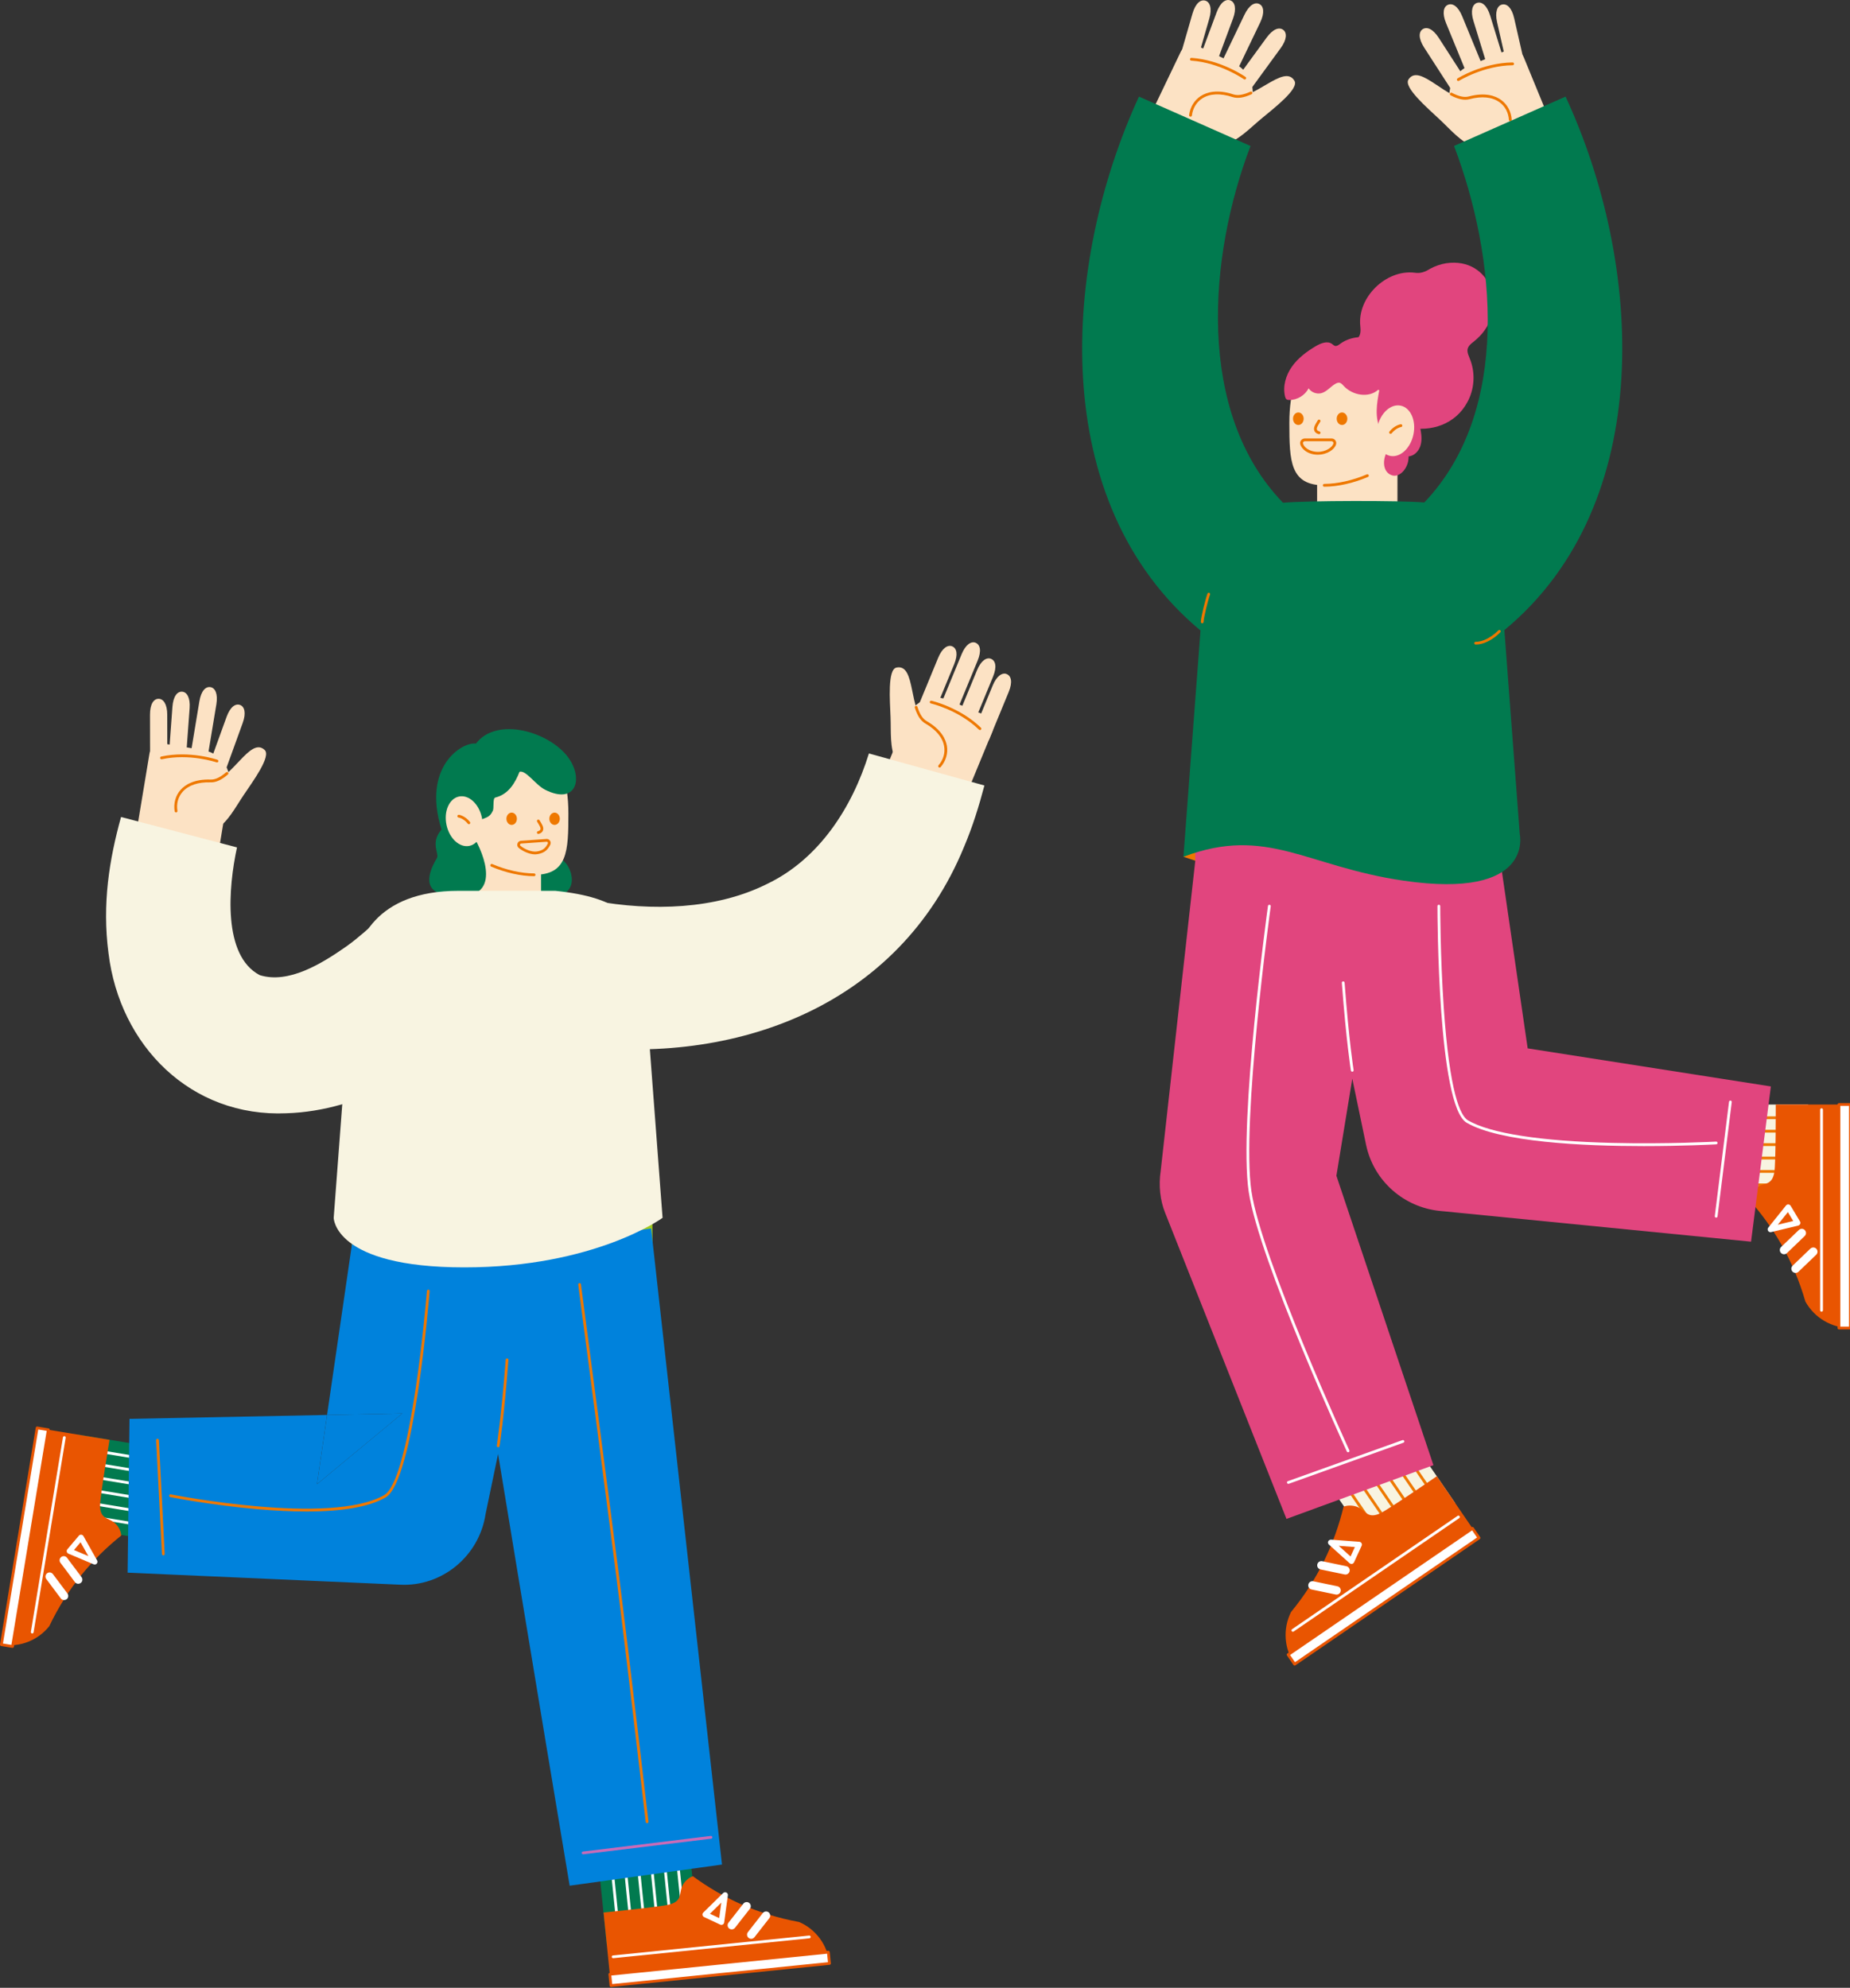 <svg width="323" height="347" viewBox="0 0 323 347" fill="none" xmlns="http://www.w3.org/2000/svg">
<rect x="0" y="0" width="323" height="347" fill="#333333" stroke="none"/>
<g clip-path="url(#clip0_23448_851)">
<path d="M13.635 250.425L11.023 266.27L37.753 270.675L40.365 254.831L13.635 250.425Z" fill="#017A4F"/>
<path d="M13.313 252.453L13.234 252.93L39.964 257.34L40.042 256.864L13.313 252.453Z" fill="white"/>
<path d="M12.93 254.703L12.852 255.18L39.581 259.586L39.66 259.109L12.93 254.703Z" fill="white"/>
<path d="M12.555 256.975L12.477 257.451L39.206 261.857L39.285 261.381L12.555 256.975Z" fill="white"/>
<path d="M12.184 259.271L12.105 259.748L38.835 264.159L38.913 263.682L12.184 259.271Z" fill="white"/>
<path d="M11.809 261.519L11.73 261.996L38.46 266.402L38.539 265.925L11.809 261.519Z" fill="white"/>
<path d="M11.43 263.789L11.352 264.266L38.081 268.672L38.16 268.195L11.43 263.789Z" fill="white"/>
<path d="M19.868 265.718C18.785 264.938 17.473 265.092 17.469 262.815C17.469 261.285 19.125 251.344 19.125 251.344L6.481 249.258L0.238 287.093C3.404 287.617 6.607 286.379 8.604 283.866C11.799 277.185 16.11 272.099 21.155 268.056V267.983C21.102 267.159 20.538 266.197 19.868 265.714V265.718Z" fill="#E95501"/>
<path d="M11.267 250.703C11.133 250.683 11.011 250.772 10.991 250.902L5.39 284.865C5.369 284.995 5.459 285.121 5.588 285.141C5.601 285.141 5.617 285.141 5.629 285.141C5.747 285.141 5.848 285.056 5.865 284.938L11.466 250.975C11.486 250.845 11.397 250.72 11.267 250.699V250.703Z" fill="white"/>
<path d="M9.239 274.779C8.999 274.458 8.549 274.393 8.228 274.633C7.907 274.872 7.842 275.323 8.082 275.643L10.615 279.025C10.757 279.215 10.972 279.313 11.195 279.313C11.345 279.313 11.5 279.264 11.626 279.171C11.946 278.931 12.011 278.481 11.772 278.16L9.239 274.779Z" fill="white"/>
<path d="M11.707 271.937C11.468 271.616 11.018 271.551 10.697 271.791C10.376 272.03 10.311 272.481 10.551 272.802L13.084 276.183C13.226 276.374 13.441 276.471 13.664 276.471C13.814 276.471 13.969 276.422 14.094 276.329C14.415 276.09 14.48 275.639 14.24 275.318L11.707 271.937Z" fill="white"/>
<path d="M14.564 268.144C14.487 268.006 14.349 267.917 14.191 267.901C14.032 267.885 13.878 267.95 13.777 268.067L11.759 270.454C11.662 270.572 11.621 270.726 11.658 270.876C11.694 271.026 11.796 271.148 11.938 271.209L16.346 273.072C16.407 273.097 16.472 273.109 16.533 273.109C16.667 273.109 16.797 273.052 16.894 272.946C17.032 272.792 17.056 272.569 16.955 272.39L14.568 268.14L14.564 268.144ZM12.916 270.576L14.065 269.22L15.425 271.635L12.92 270.576H12.916Z" fill="white"/>
<path d="M6.481 249.265L0.238 287.1L2.189 287.421L8.432 249.586L6.481 249.265Z" fill="white"/>
<path d="M8.47 249.343L6.518 249.022C6.384 249.002 6.262 249.091 6.242 249.221L-0.001 287.057C-0.021 287.186 0.068 287.312 0.198 287.333L2.15 287.653C2.15 287.653 2.179 287.653 2.191 287.653C2.309 287.653 2.41 287.568 2.43 287.45L8.669 249.615C8.681 249.55 8.665 249.489 8.629 249.436C8.592 249.384 8.535 249.351 8.47 249.339V249.343ZM1.992 287.138L0.514 286.894L6.676 249.534L8.154 249.777L1.992 287.138Z" fill="#E95501"/>
<path d="M119.172 310.828L103.195 312.445L105.924 339.398L121.9 337.781L119.172 310.828Z" fill="#017A4F"/>
<path d="M105.695 312.19L105.215 312.238L107.943 339.191L108.424 339.143L105.695 312.19Z" fill="white"/>
<path d="M107.988 311.961L107.508 312.01L110.236 338.963L110.717 338.914L107.988 311.961Z" fill="white"/>
<path d="M110.274 311.727L109.793 311.775L112.521 338.728L113.002 338.68L110.274 311.727Z" fill="white"/>
<path d="M112.57 311.498L112.09 311.547L114.818 338.5L115.299 338.451L112.57 311.498Z" fill="white"/>
<path d="M114.863 311.26L114.383 311.309L117.111 338.262L117.592 338.213L114.863 311.26Z" fill="white"/>
<path d="M117.149 311.031L116.668 311.08L119.396 338.033L119.877 337.984L117.149 311.031Z" fill="white"/>
<path d="M139.52 335.51C132.238 334.174 126.198 331.341 120.978 327.525L120.909 327.55C120.126 327.814 119.346 328.609 119.054 329.38C118.583 330.631 119.078 331.856 116.883 332.457C115.409 332.859 105.379 333.858 105.379 333.858L106.67 346.607L144.822 342.743C144.497 339.549 142.467 336.78 139.52 335.51Z" fill="#E95501"/>
<path d="M141.272 337.876L107.025 341.347C106.891 341.359 106.797 341.477 106.81 341.61C106.822 341.736 106.927 341.826 107.049 341.826C107.057 341.826 107.065 341.826 107.074 341.826L141.32 338.355C141.454 338.343 141.548 338.225 141.536 338.091C141.523 337.957 141.406 337.864 141.272 337.876Z" fill="white"/>
<path d="M134.201 333.824C133.888 333.577 133.434 333.634 133.186 333.946L130.584 337.275C130.337 337.587 130.393 338.042 130.706 338.289C130.84 338.391 130.994 338.444 131.152 338.444C131.368 338.444 131.579 338.35 131.721 338.168L134.323 334.839C134.57 334.527 134.513 334.072 134.201 333.824Z" fill="white"/>
<path d="M130.806 332.182C130.494 331.939 130.039 331.991 129.792 332.304L127.19 335.632C126.942 335.945 126.999 336.4 127.311 336.647C127.445 336.749 127.6 336.801 127.758 336.801C127.973 336.801 128.184 336.708 128.326 336.525L130.928 333.197C131.176 332.884 131.119 332.43 130.806 332.182Z" fill="white"/>
<path d="M126.819 330.364C126.637 330.271 126.413 330.307 126.267 330.449L122.789 333.863C122.675 333.973 122.626 334.131 122.651 334.289C122.679 334.443 122.776 334.577 122.923 334.642L125.752 335.97C125.817 336.002 125.886 336.014 125.955 336.014C126.036 336.014 126.113 335.994 126.186 335.958C126.32 335.884 126.413 335.75 126.434 335.6L127.083 330.859C127.112 330.656 127.006 330.457 126.823 330.364H126.819ZM125.565 334.825L123.958 334.07L125.934 332.126L125.565 334.821V334.825Z" fill="white"/>
<path d="M144.62 340.781L106.469 344.643L106.668 346.609L144.82 342.747L144.62 340.781Z" fill="white"/>
<path d="M144.598 340.536L106.447 344.401C106.313 344.413 106.219 344.53 106.232 344.664L106.43 346.633C106.439 346.698 106.467 346.755 106.52 346.795C106.564 346.832 106.617 346.848 106.674 346.848C106.682 346.848 106.69 346.848 106.698 346.848L144.85 342.984C144.915 342.976 144.972 342.947 145.013 342.895C145.053 342.846 145.073 342.781 145.065 342.72L144.866 340.751C144.854 340.617 144.736 340.524 144.603 340.536H144.598ZM106.885 346.345L106.735 344.855L144.408 341.04L144.558 342.529L106.885 346.345Z" fill="#E95501"/>
<path d="M97.534 149.911C90.917 147.353 85.263 157.623 96.929 156.413C101.877 155.898 99.417 149.911 97.534 149.911Z" fill="#017A4F"/>
<path d="M94.469 146.436H80.676V164.154H94.469V146.436Z" fill="#FCE2C4"/>
<path d="M87.572 129.534C81.722 129.972 77.996 135.448 77.996 142.012C77.996 148.575 87.381 152.712 93.246 152.712C99.112 152.712 99.237 148.575 99.237 142.012C99.237 130.573 93.543 129.083 87.576 129.534H87.572Z" fill="#FCE2C4"/>
<path d="M93.252 152.468C91.036 152.468 88.373 151.871 85.946 150.832C85.824 150.779 85.682 150.836 85.629 150.958C85.576 151.08 85.633 151.222 85.755 151.275C88.243 152.338 90.975 152.947 93.252 152.947C93.386 152.947 93.492 152.837 93.492 152.708C93.492 152.578 93.382 152.468 93.252 152.468Z" fill="#EE7800"/>
<path d="M83.096 129.805C80.791 129.444 73.598 133.739 77.093 144.816C75.088 147.049 76.703 149.058 76.297 149.752C75.567 151.006 73.115 155.26 77.454 156.117C87.573 158.114 85.045 150.259 82.987 146.558C82.601 145.685 82.175 144.54 82.877 143.895C84.014 142.571 85.268 143.18 85.986 141.634C86.34 141.199 85.942 139.357 86.486 139.219C88.795 138.654 89.94 136.657 90.707 134.725C91.84 134.392 93.492 137.014 95.188 137.867C100.563 140.566 101.927 135.955 99.219 132.237C95.964 127.768 86.766 124.995 83.096 129.801V129.805Z" fill="#017A4F"/>
<path d="M80.13 139.044C78.425 139.405 77.451 141.63 77.959 144.009C78.466 146.387 80.256 148.019 81.961 147.658C83.666 147.296 84.64 145.072 84.132 142.693C83.625 140.315 81.835 138.683 80.13 139.044Z" fill="#FCE2C4"/>
<path d="M80.126 142.235C79.992 142.214 79.875 142.308 79.854 142.437C79.834 142.567 79.927 142.689 80.057 142.709C80.065 142.709 80.93 142.852 81.677 143.785C81.726 143.846 81.795 143.874 81.864 143.874C81.916 143.874 81.969 143.858 82.014 143.822C82.119 143.74 82.136 143.586 82.054 143.485C81.186 142.389 80.167 142.239 80.126 142.23V142.235Z" fill="#EE7800"/>
<path d="M63.533 202.924L61.479 216.331C60.866 224.555 67.093 231.723 75.382 232.34L97.804 234.013C106.097 234.63 113.314 228.468 113.931 220.244L113.874 202.924H63.533Z" fill="#A0C81E"/>
<path d="M70.249 246.738L57.113 246.998L55.348 259.078L70.249 246.738Z" fill="#0082DC"/>
<path d="M57.105 246.999L70.244 246.739L55.343 259.083L57.105 246.999L22.61 247.681L22.281 274.528L69.879 276.63C77.149 276.996 83.672 271.662 84.78 264.287L94.4 218.102L62.15 212.395L57.105 246.995V246.999Z" fill="#0082DC"/>
<path d="M81.238 218.912C85.707 246.397 94.857 301.698 99.46 329.171L126.055 325.481L113.683 214.447L81.238 218.912Z" fill="#0082DC"/>
<path d="M27.489 251.166C27.355 251.175 27.254 251.284 27.262 251.418L28.277 271.284C28.285 271.413 28.391 271.511 28.516 271.511C28.52 271.511 28.525 271.511 28.529 271.511C28.663 271.503 28.764 271.393 28.756 271.259L27.741 251.394C27.733 251.26 27.623 251.158 27.489 251.166Z" fill="#EE7800"/>
<path d="M74.799 225.127C74.665 225.115 74.551 225.216 74.539 225.346C74.531 225.427 73.865 233.684 72.603 242.18C70.508 256.301 68.45 260.198 67.091 260.981C57.759 266.364 30.104 260.921 29.824 260.864C29.694 260.839 29.568 260.921 29.54 261.05C29.515 261.18 29.596 261.306 29.726 261.335C29.795 261.347 36.809 262.739 44.899 263.441C48.053 263.713 50.927 263.851 53.517 263.851C59.861 263.851 64.493 263.031 67.326 261.395C72.302 258.526 74.9 226.735 75.01 225.383C75.022 225.249 74.921 225.135 74.791 225.123L74.799 225.127Z" fill="#EE7800"/>
<path d="M88.543 237.131C88.409 237.119 88.296 237.22 88.288 237.35C87.52 247.502 86.745 252.308 86.741 252.353C86.721 252.483 86.81 252.608 86.94 252.629C86.952 252.629 86.964 252.629 86.981 252.629C87.094 252.629 87.2 252.544 87.216 252.426C87.224 252.377 88.004 247.559 88.771 237.383C88.779 237.249 88.681 237.135 88.547 237.127L88.543 237.131Z" fill="#EE7800"/>
<path d="M124.104 320.488L101.787 323.212C101.653 323.228 101.56 323.346 101.576 323.48C101.592 323.602 101.694 323.691 101.816 323.691C101.824 323.691 101.836 323.691 101.844 323.691L124.161 320.967C124.295 320.951 124.388 320.829 124.372 320.699C124.356 320.565 124.234 320.472 124.104 320.488Z" fill="#CA6BB7"/>
<path d="M101.43 224.189C101.414 224.059 101.292 223.966 101.162 223.982C101.032 223.999 100.939 224.12 100.955 224.25C101.004 224.632 105.964 262.365 107.502 274.393C109.361 288.949 112.702 317.756 112.739 318.045C112.755 318.166 112.856 318.256 112.978 318.256C112.986 318.256 112.998 318.256 113.007 318.256C113.136 318.239 113.234 318.122 113.218 317.988C113.185 317.7 109.844 288.888 107.981 274.328C106.443 262.301 101.483 224.563 101.434 224.185L101.43 224.189Z" fill="#EE7800"/>
<path d="M41.914 123.059C41.13 122.775 40.205 123.351 39.551 125.162L35.598 136.081L38.427 137.104L42.38 126.185C43.006 124.451 42.693 123.343 41.914 123.059Z" fill="#FCE2C4"/>
<path d="M36.747 119.95C35.927 119.812 35.123 120.551 34.807 122.446L33.305 131.502L36.276 131.993L37.778 122.937C38.078 121.119 37.567 120.084 36.747 119.95Z" fill="#FCE2C4"/>
<path d="M31.808 120.745C30.98 120.684 30.245 121.492 30.103 123.408L29.547 130.995L32.551 131.214L33.107 123.627C33.241 121.789 32.636 120.806 31.808 120.745Z" fill="#FCE2C4"/>
<path d="M27.689 121.984C26.857 121.984 26.188 122.845 26.188 124.765L26.204 133.788H29.216L29.199 124.761C29.199 122.918 28.521 121.98 27.689 121.984Z" fill="#FCE2C4"/>
<path d="M35.518 130.954L28.621 129.809C27.42 129.61 26.283 130.422 26.084 131.624L22.5 153.214L37.011 155.621L40.052 137.298C40.551 134.295 38.521 131.453 35.514 130.958L35.518 130.954Z" fill="#FCE2C4"/>
<path d="M36.778 136.32C31.554 136.154 29.971 139.604 30.941 142.405C32.342 146.452 36.51 145.604 37.744 144.784C39.871 143.375 41.065 140.98 42.494 138.861C44.178 136.361 47.365 132.034 46.216 130.926C43.651 128.45 40.395 136.434 36.778 136.316V136.32Z" fill="#FCE2C4"/>
<path d="M39.476 134.818C38.441 135.703 37.584 136.105 36.789 136.081C33.842 135.987 32.295 137.018 31.516 137.899C30.647 138.885 30.274 140.241 30.497 141.617C30.517 141.735 30.619 141.82 30.736 141.82C30.749 141.82 30.761 141.82 30.777 141.82C30.907 141.8 30.996 141.674 30.976 141.544C30.773 140.294 31.094 139.117 31.881 138.224C32.896 137.071 34.593 136.499 36.776 136.568C37.706 136.596 38.664 136.162 39.792 135.192C39.894 135.106 39.906 134.952 39.817 134.851C39.731 134.749 39.577 134.737 39.476 134.822V134.818Z" fill="#EE7800"/>
<path d="M37.964 132.626C37.916 132.609 33.142 130.982 28.145 132.065C28.015 132.094 27.934 132.224 27.963 132.354C27.991 132.483 28.121 132.565 28.251 132.536C33.11 131.481 37.761 133.064 37.81 133.08C37.834 133.088 37.863 133.092 37.887 133.092C37.989 133.092 38.082 133.031 38.115 132.93C38.159 132.804 38.09 132.666 37.964 132.626Z" fill="#EE7800"/>
<path d="M60.504 165.19C56.124 168.251 50.369 171.79 45.347 170.223C38.849 166.818 39.859 154.929 41.378 147.927L21.135 142.617C19.113 149.895 17.798 157.75 18.947 166.404C20.899 182.514 33.3 195.073 50.04 194.335C63.07 193.912 74.731 186.553 83.718 178.946L66.617 159.998C64.612 161.866 62.583 163.7 60.5 165.194L60.504 165.19Z" fill="#F8F4E1"/>
<path d="M166.251 112.826C165.484 112.51 164.502 113.119 163.8 114.824L159.371 125.56L162.156 126.709L166.584 115.972C167.315 114.194 167.023 113.147 166.251 112.831V112.826Z" fill="#FCE2C4"/>
<path d="M170.345 112.201C169.578 111.885 168.596 112.494 167.894 114.199L164.395 122.682L167.179 123.831L170.678 115.347C171.413 113.569 171.116 112.522 170.345 112.206V112.201Z" fill="#FCE2C4"/>
<path d="M173.034 115.006C172.267 114.69 171.284 115.298 170.582 117.003L167.68 124.034L170.464 125.182L173.367 118.152C174.101 116.374 173.805 115.327 173.034 115.01V115.006Z" fill="#FCE2C4"/>
<path d="M175.773 117.668C175.005 117.352 174.023 117.961 173.321 119.665L169.883 128.007L172.667 129.156L176.105 120.814C176.84 119.036 176.544 117.989 175.773 117.672V117.668Z" fill="#FCE2C4"/>
<path d="M172.051 124.866L165.589 122.199C162.772 121.038 159.549 122.378 158.388 125.195L152.957 138.359L166.555 143.968L173.245 127.744C173.707 126.62 173.172 125.329 172.047 124.866H172.051Z" fill="#FCE2C4"/>
<path d="M161.684 126.093C158.55 124.283 159.991 115.779 156.509 116.534C154.95 116.871 155.372 122.225 155.486 125.236C155.583 127.79 155.331 130.456 156.395 132.774C157.012 134.118 160.105 137.04 163.429 134.341C165.731 132.474 166.21 128.707 161.68 126.093H161.684Z" fill="#FCE2C4"/>
<path d="M161.8 125.884C161.106 125.487 160.595 124.695 160.181 123.396C160.14 123.27 160.006 123.197 159.88 123.238C159.755 123.278 159.682 123.412 159.722 123.538C160.173 124.959 160.757 125.836 161.561 126.298C163.457 127.39 164.593 128.77 164.845 130.289C165.04 131.462 164.691 132.635 163.863 133.589C163.777 133.69 163.785 133.84 163.887 133.93C163.932 133.97 163.988 133.99 164.045 133.99C164.114 133.99 164.179 133.962 164.228 133.909C165.141 132.858 165.539 131.514 165.324 130.215C165.129 129.055 164.362 127.366 161.805 125.888L161.8 125.884Z" fill="#EE7800"/>
<path d="M162.626 122.324C162.496 122.296 162.366 122.377 162.338 122.507C162.309 122.637 162.39 122.766 162.52 122.795C162.569 122.807 167.355 123.915 170.927 127.374C170.976 127.418 171.032 127.443 171.093 127.443C171.154 127.443 171.219 127.418 171.268 127.37C171.361 127.272 171.357 127.122 171.264 127.029C167.59 123.469 162.679 122.336 162.63 122.324H162.626Z" fill="#EE7800"/>
<path d="M133.888 154.323C124.917 158.793 113.779 159.06 103.757 157.25L100.043 182.502C128.339 186.119 156.867 175.731 168.318 147.829C169.819 144.289 170.928 140.697 171.873 137.117L151.708 131.527C148.773 141.022 142.948 150.009 133.888 154.323Z" fill="#F8F4E1"/>
<path d="M89.331 141.854C88.828 141.854 88.418 142.332 88.418 142.925C88.418 143.518 88.828 143.997 89.331 143.997C89.835 143.997 90.245 143.518 90.245 142.925C90.245 142.332 89.835 141.854 89.331 141.854Z" fill="#EE7800"/>
<path d="M96.827 141.854C96.324 141.854 95.914 142.332 95.914 142.925C95.914 143.518 96.324 143.997 96.827 143.997C97.331 143.997 97.741 143.518 97.741 142.925C97.741 142.332 97.331 141.854 96.827 141.854Z" fill="#EE7800"/>
<path d="M94.189 143.181C94.116 143.067 93.969 143.039 93.856 143.108C93.746 143.181 93.714 143.331 93.783 143.44C93.783 143.444 94.136 143.984 94.286 144.317C94.383 144.532 94.4 144.707 94.335 144.833C94.249 145.003 94.018 145.08 93.941 145.097C93.811 145.121 93.726 145.247 93.75 145.377C93.77 145.49 93.872 145.571 93.986 145.571C94.002 145.571 94.014 145.571 94.03 145.567C94.083 145.559 94.554 145.458 94.761 145.052C94.899 144.788 94.887 144.471 94.724 144.114C94.558 143.753 94.205 143.201 94.189 143.177V143.181Z" fill="#EE7800"/>
<path d="M95.392 146.456L90.964 146.768C90.676 146.788 90.436 146.971 90.347 147.247C90.253 147.523 90.335 147.811 90.554 148.002C91.106 148.477 92.303 149.139 93.428 149.139C93.574 149.139 93.724 149.126 93.866 149.102C95.222 148.867 95.68 148.205 96.062 147.487C96.184 147.255 96.176 146.987 96.034 146.768C95.892 146.549 95.652 146.431 95.392 146.451V146.456ZM95.64 147.263C95.291 147.917 94.934 148.432 93.785 148.631C92.766 148.806 91.467 148.156 90.87 147.641C90.765 147.551 90.793 147.434 90.805 147.401C90.818 147.369 90.862 147.259 91 147.251L95.429 146.939C95.546 146.93 95.612 147.008 95.632 147.04C95.652 147.073 95.697 147.162 95.64 147.267V147.263Z" fill="#EE7800"/>
<path d="M96.986 155.504H80.063C65.617 155.504 61.911 164.251 61.436 170.535L58.262 212.588C58.262 212.588 58.282 221.238 81.062 221.238C103.842 221.238 115.682 212.588 115.682 212.588L112.22 166.699C111.745 160.415 108.234 156.649 96.982 155.508L96.986 155.504Z" fill="#F8F4E1"/>
</g>
<g clip-path="url(#clip1_23448_851)">
<path d="M237.176 58.894C237.606 58.334 237.569 57.615 237.504 56.945C236.94 51.932 241.973 47.017 246.966 47.601C247.969 47.776 248.825 47.467 249.702 46.911C250.607 46.42 251.569 46.099 252.531 45.949C260.292 44.829 263.564 54.031 257.857 59.162C257.284 59.714 256.521 60.103 256.278 60.777C256.026 61.483 256.53 62.275 256.777 63.022C257.597 65.364 257.386 68.019 256.197 70.194C254.131 74.046 249.889 75.475 245.761 74.607C244.738 74.639 243.759 75.163 242.712 75.037C240.699 74.948 238.811 73.45 238.255 71.505C237.78 70.328 238.462 68.839 237.496 67.864C234.829 65.575 234.635 61.496 237.119 58.963L237.167 58.894H237.176Z" fill="#E1457E"/>
<path d="M209.898 150.652L206.623 149.56L209.667 147.344L209.898 150.652Z" fill="#EE7800"/>
<path d="M236.981 61.136C242.931 61.582 246.723 67.155 246.723 73.833C246.723 80.51 237.176 84.719 231.209 84.719C225.242 84.719 225.116 80.514 225.112 73.833C225.112 62.195 230.908 60.681 236.981 61.136Z" fill="#FCE2C4"/>
<path d="M243.98 92.172C243.602 93.958 241.93 95.618 237.672 96.365H236.284C232.793 96.365 229.96 93.535 229.96 90.04V78.334H243.996L243.98 92.168V92.172Z" fill="#FCE2C4"/>
<path d="M231.208 84.471C233.461 84.471 236.172 83.866 238.644 82.807C238.77 82.754 238.912 82.811 238.965 82.937C239.017 83.062 238.961 83.205 238.835 83.257C236.306 84.341 233.525 84.962 231.208 84.962C231.074 84.962 230.964 84.853 230.964 84.719C230.964 84.585 231.074 84.475 231.208 84.475V84.471Z" fill="#EE7800"/>
<path d="M229.728 60.429C230.605 59.91 231.758 59.447 232.578 60.048C232.744 60.17 232.894 60.332 233.093 60.381C233.402 60.458 233.698 60.235 233.954 60.044C235.549 58.867 237.729 58.53 239.604 59.167C241.479 59.804 243.002 61.404 243.546 63.307C243.619 63.563 243.675 63.827 243.805 64.062C244.203 64.781 245.116 64.988 245.843 65.378C247.568 66.307 248.283 68.731 247.337 70.448C247.183 70.728 246.988 71.004 246.951 71.324C246.915 71.661 247.065 71.986 247.199 72.294C247.601 73.232 247.893 74.218 248.063 75.225C248.218 76.138 248.266 77.096 247.946 77.965C247.625 78.834 246.866 79.585 245.945 79.67C245.945 79.67 245.94 79.67 245.936 79.67C245.94 79.95 245.916 80.242 245.855 80.534C245.514 82.138 244.199 83.376 243.01 82.966C241.524 82.45 241.39 80.656 241.946 79.272C242.393 78.16 242.758 77.409 243.404 77.186C243.355 76.626 243.432 76.045 243.598 75.505C242.916 75.245 242.072 75.895 241.459 75.497C241.272 75.379 241.151 75.18 241.049 74.986C239.969 72.915 240.379 70.419 240.818 68.126L240.627 68.04C238.955 69.534 236.117 69.015 234.599 67.362C234.384 67.127 234.161 66.859 233.848 66.811C233.629 66.778 233.406 66.863 233.207 66.969C232.326 67.448 231.689 68.357 230.727 68.625C229.903 68.852 228.953 68.499 228.474 67.789C227.841 69.019 226.481 69.839 225.097 69.822C224.93 69.822 224.756 69.802 224.622 69.705C224.472 69.591 224.407 69.4 224.362 69.218C223.932 67.427 224.5 65.499 225.564 63.998C226.627 62.496 228.141 61.367 229.724 60.429H229.728Z" fill="#E1457E"/>
<path d="M244.562 70.813C246.299 71.182 247.289 73.443 246.774 75.863C246.258 78.282 244.436 79.946 242.698 79.577C240.961 79.207 239.971 76.946 240.486 74.527C241.002 72.108 242.824 70.444 244.562 70.813Z" fill="#FCE2C4"/>
<path d="M244.557 74.061C244.687 74.041 244.817 74.134 244.833 74.268C244.853 74.402 244.76 74.528 244.626 74.544C244.618 74.544 243.745 74.678 242.978 75.64C242.929 75.701 242.856 75.734 242.787 75.734C242.735 75.734 242.682 75.718 242.633 75.681C242.528 75.596 242.511 75.442 242.593 75.336C243.477 74.224 244.512 74.065 244.553 74.061H244.557Z" fill="#EE7800"/>
<path d="M288.13 192.811H315.695V209.149H288.13V192.811Z" fill="#F8F4E1"/>
<path d="M288.13 194.875H315.695V195.366H288.13V194.875Z" fill="#EE7800"/>
<path d="M288.13 197.219H315.695V197.71H288.13V197.219Z" fill="#EE7800"/>
<path d="M288.13 199.561H315.695V200.052H288.13V199.561Z" fill="#EE7800"/>
<path d="M288.13 201.902H315.695V202.393H288.13V201.902Z" fill="#EE7800"/>
<path d="M288.13 204.244H315.695V204.735H288.13V204.244Z" fill="#EE7800"/>
<path d="M288.13 206.59H315.695V207.081H288.13V206.59Z" fill="#EE7800"/>
<path d="M306.907 207.115C308.124 206.51 309.415 206.884 309.797 204.598C310.053 203.064 310.036 192.811 310.036 192.811H323.074V231.827C319.807 231.827 316.799 230.057 315.212 227.204C313.113 219.97 309.626 214.145 305.23 209.254L305.246 209.181C305.433 208.361 306.156 207.492 306.911 207.119L306.907 207.115Z" fill="#E95501"/>
<path d="M318.03 193.465C318.164 193.465 318.273 193.574 318.273 193.708V228.731C318.273 228.865 318.164 228.974 318.03 228.974C317.896 228.974 317.786 228.865 317.786 228.731V193.708C317.786 193.574 317.896 193.465 318.03 193.465Z" fill="white"/>
<path d="M316.084 217.968C316.377 217.688 316.843 217.696 317.124 217.989C317.404 218.281 317.395 218.748 317.103 219.028L314.002 222.003C313.86 222.141 313.677 222.206 313.495 222.206C313.3 222.206 313.109 222.129 312.963 221.979C312.683 221.686 312.691 221.22 312.983 220.94L316.084 217.964V217.968Z" fill="white"/>
<path d="M314.073 214.709C314.365 214.428 314.832 214.437 315.112 214.729C315.392 215.021 315.384 215.488 315.091 215.768L311.99 218.743C311.848 218.881 311.666 218.946 311.483 218.946C311.288 218.946 311.097 218.869 310.951 218.719C310.671 218.427 310.679 217.96 310.971 217.68L314.073 214.704V214.709Z" fill="white"/>
<path d="M311.834 210.43C311.935 210.304 312.089 210.235 312.248 210.247C312.406 210.26 312.552 210.349 312.633 210.483L314.265 213.211C314.346 213.345 314.358 213.507 314.298 213.653C314.237 213.795 314.111 213.905 313.961 213.941L309.228 215.082C309.191 215.09 309.151 215.094 309.114 215.094C308.948 215.094 308.793 215.009 308.7 214.867C308.586 214.688 308.599 214.461 308.733 214.298L311.834 210.426V210.43ZM313.084 213.142L312.154 211.591L310.393 213.791L313.084 213.142Z" fill="white"/>
<path d="M321.061 192.811H323.074V231.827H321.061V192.811Z" fill="white"/>
<path d="M321.063 192.562H323.077C323.142 192.562 323.202 192.587 323.251 192.636C323.296 192.68 323.324 192.745 323.324 192.81V231.827C323.324 231.96 323.215 232.07 323.081 232.07H321.067C320.933 232.07 320.824 231.96 320.824 231.827V192.81C320.824 192.676 320.933 192.567 321.067 192.567L321.063 192.562ZM321.307 231.579H322.829V193.054H321.307V231.579Z" fill="#E95501"/>
<path d="M238.481 239.632L254.055 262.377L240.574 271.607L225 248.863L238.481 239.632Z" fill="#F8F4E1"/>
<path d="M236.77 240.779L252.344 263.523L251.939 263.801L236.365 241.056L236.77 240.779Z" fill="#EE7800"/>
<path d="M234.84 242.137L250.418 264.879L250.013 265.156L234.435 242.414L234.84 242.137Z" fill="#EE7800"/>
<path d="M232.899 243.435L248.48 266.174L248.075 266.451L232.494 243.712L232.899 243.435Z" fill="#EE7800"/>
<path d="M230.969 244.757L246.551 267.496L246.146 267.774L230.564 245.034L230.969 244.757Z" fill="#EE7800"/>
<path d="M229.04 246.079L244.621 268.818L244.216 269.096L228.634 246.357L229.04 246.079Z" fill="#EE7800"/>
<path d="M227.106 247.4L242.68 270.145L242.274 270.422L226.701 247.677L227.106 247.4Z" fill="#EE7800"/>
<path d="M234.574 263.021L234.643 262.993C235.426 262.684 236.555 262.79 237.285 263.199C238.471 263.861 238.893 265.14 240.996 264.162C242.404 263.508 250.859 257.695 250.859 257.695L258.227 268.456L226.034 290.497C224.187 287.802 223.947 284.319 225.408 281.397C230.19 275.576 233.027 269.41 234.578 263.017L234.574 263.021Z" fill="#E95501"/>
<path d="M254.491 264.608C254.6 264.531 254.755 264.559 254.832 264.673C254.909 264.782 254.88 264.937 254.767 265.014L225.87 284.798C225.829 284.826 225.78 284.843 225.732 284.843C225.655 284.843 225.577 284.806 225.529 284.737C225.452 284.623 225.48 284.473 225.594 284.396L254.491 264.612V264.608Z" fill="white"/>
<path d="M229.296 276.03L233.505 276.907C233.903 276.988 234.159 277.378 234.073 277.775C234 278.121 233.696 278.36 233.355 278.36C233.306 278.36 233.254 278.356 233.205 278.344L228.995 277.467C228.598 277.386 228.342 276.996 228.427 276.598C228.508 276.201 228.898 275.945 229.296 276.03Z" fill="white"/>
<path d="M230.858 272.528L235.068 273.405C235.465 273.486 235.721 273.876 235.636 274.274C235.563 274.619 235.258 274.858 234.917 274.858C234.869 274.858 234.816 274.854 234.767 274.842L230.558 273.965C230.16 273.884 229.904 273.494 229.99 273.096C230.071 272.699 230.461 272.443 230.858 272.528Z" fill="white"/>
<path d="M232.384 268.764L237.328 269.137C237.486 269.149 237.632 269.239 237.714 269.377C237.795 269.515 237.803 269.685 237.738 269.831L236.407 272.721C236.342 272.863 236.212 272.965 236.062 272.997C236.029 273.005 235.997 273.01 235.964 273.01C235.842 273.01 235.729 272.965 235.635 272.884L232.019 269.624C231.864 269.482 231.816 269.259 231.897 269.068C231.978 268.877 232.173 268.76 232.384 268.772V268.764ZM235.798 271.702L236.553 270.059L233.74 269.847L235.798 271.702Z" fill="white"/>
<path d="M257.085 266.806L258.223 268.467L226.03 290.51L224.892 288.849L257.085 266.806Z" fill="white"/>
<path d="M256.952 266.596C257.062 266.519 257.216 266.547 257.293 266.661L258.43 268.321C258.466 268.374 258.478 268.439 258.47 268.504C258.458 268.569 258.422 268.626 258.369 268.662L226.176 290.703C226.135 290.732 226.086 290.748 226.038 290.748C226.022 290.748 226.009 290.748 225.993 290.744C225.928 290.732 225.871 290.695 225.835 290.642L224.698 288.982C224.621 288.869 224.65 288.718 224.763 288.641L256.956 266.6L256.952 266.596ZM226.099 290.159L257.886 268.394L257.025 267.14L225.238 288.905L226.099 290.159Z" fill="#E95501"/>
<path d="M248.399 5.092C249.109 4.633 250.16 4.994 251.22 6.638L257.625 16.567L255.052 18.227L248.646 8.298C247.631 6.723 247.688 5.55 248.399 5.092Z" fill="#FCE2C4"/>
<path d="M252.812 0.833C253.595 0.512 254.561 1.056 255.304 2.867L258.852 11.504L256.018 12.669L252.471 4.031C251.76 2.298 252.028 1.154 252.812 0.833Z" fill="#FCE2C4"/>
<path d="M257.891 0.5C258.698 0.253 259.612 0.886 260.184 2.753L262.457 10.153L259.53 11.054L257.257 3.654C256.705 1.864 257.083 0.748 257.891 0.5Z" fill="#FCE2C4"/>
<path d="M262.254 0.793C263.078 0.606 263.942 1.304 264.372 3.212L266.41 12.162L263.423 12.84L261.385 3.89C260.971 2.063 261.426 0.98 262.25 0.793H262.254Z" fill="#FCE2C4"/>
<path d="M256.531 11.468L263.111 8.765C264.255 8.294 265.566 8.842 266.037 9.986L272.824 26.503L258.979 32.19L253.47 18.787C252.293 15.921 253.661 12.645 256.527 11.464L256.531 11.468Z" fill="#FCE2C4"/>
<path d="M256.497 17.079C261.64 15.723 263.994 18.788 263.67 21.784C263.199 26.115 258.872 26.22 257.463 25.693C255.036 24.779 253.307 22.677 251.407 20.899C249.166 18.804 245.026 15.236 245.911 13.877C247.892 10.836 252.937 18.017 256.497 17.079Z" fill="#FCE2C4"/>
<path d="M253.485 16.201C254.715 16.842 255.652 17.045 256.44 16.838C259.346 16.071 261.112 16.745 262.082 17.443C263.17 18.226 263.844 19.485 263.937 20.897C263.945 21.031 263.844 21.149 263.71 21.157C263.706 21.157 263.698 21.157 263.693 21.157C263.564 21.157 263.458 21.055 263.45 20.93C263.365 19.643 262.78 18.547 261.798 17.841C260.531 16.927 258.721 16.745 256.57 17.313C255.656 17.552 254.605 17.337 253.266 16.635C253.148 16.57 253.099 16.424 253.164 16.306C253.229 16.189 253.375 16.14 253.493 16.205L253.485 16.201Z" fill="#EE7800"/>
<path d="M254.484 13.685C254.529 13.656 258.892 10.957 264.092 10.9C264.218 10.904 264.34 11.006 264.34 11.144C264.34 11.278 264.234 11.392 264.096 11.392C259.035 11.448 254.785 14.079 254.74 14.103C254.699 14.127 254.655 14.14 254.61 14.14C254.529 14.14 254.448 14.099 254.403 14.026C254.33 13.912 254.367 13.762 254.48 13.689L254.484 13.685Z" fill="#EE7800"/>
<path d="M224.035 5.205C224.717 5.704 224.709 6.877 223.605 8.391L216.644 17.938L214.167 16.132L221.129 6.585C222.282 5.006 223.349 4.706 224.031 5.201L224.035 5.205Z" fill="#FCE2C4"/>
<path d="M219.869 0.699C220.632 1.064 220.839 2.221 220.028 3.91L215.989 12.329L213.229 11.005L217.267 2.587C218.112 0.825 219.11 0.334 219.869 0.699Z" fill="#FCE2C4"/>
<path d="M214.821 0.074C215.613 0.37 215.925 1.503 215.272 3.26L212.576 10.514L209.707 9.446L212.402 2.193C213.084 0.358 214.03 -0.218 214.821 0.074Z" fill="#FCE2C4"/>
<path d="M210.447 0.115C211.258 0.35 211.652 1.458 211.133 3.256L208.587 12.077L205.645 11.229L208.19 2.408C208.734 0.529 209.635 -0.121 210.447 0.115Z" fill="#FCE2C4"/>
<path d="M209.132 8.026L215.545 11.103C218.338 12.442 219.519 15.795 218.176 18.588L211.908 31.654L198.412 25.18L206.132 9.081C206.668 7.965 208.008 7.494 209.124 8.03L209.132 8.026Z" fill="#FCE2C4"/>
<path d="M215.258 16.704C218.761 17.845 224.208 10.969 226.011 14.115C226.818 15.523 222.475 18.848 220.121 20.808C218.124 22.472 216.277 24.474 213.801 25.249C212.364 25.695 208.049 25.342 207.83 20.991C207.675 17.979 210.2 15.056 215.258 16.704Z" fill="#FCE2C4"/>
<path d="M209.667 16.753C210.678 16.112 212.48 15.54 215.334 16.474C216.109 16.725 217.055 16.575 218.317 16.003C218.439 15.946 218.585 16.003 218.642 16.124C218.699 16.246 218.642 16.392 218.52 16.449C217.14 17.074 216.077 17.229 215.179 16.936C213.065 16.246 211.246 16.327 209.927 17.163C208.908 17.813 208.259 18.877 208.1 20.151C208.084 20.277 207.979 20.366 207.857 20.366C207.849 20.366 207.837 20.366 207.828 20.366C207.694 20.35 207.597 20.228 207.613 20.094C207.788 18.69 208.535 17.472 209.663 16.753H209.667Z" fill="#EE7800"/>
<path d="M208.029 10.1C213.221 10.457 217.422 13.404 217.463 13.433C217.573 13.51 217.601 13.664 217.52 13.774C217.471 13.843 217.398 13.875 217.321 13.875C217.272 13.875 217.223 13.859 217.179 13.83C217.138 13.802 213.043 10.936 207.993 10.587C207.859 10.579 207.758 10.461 207.766 10.327C207.774 10.193 207.887 10.092 208.025 10.1H208.029Z" fill="#EE7800"/>
<path d="M208.683 150.392L208.728 136.51H259.95L262.041 150.153C262.065 150.481 262.077 150.806 262.077 151.131L266.725 183.007L309.184 189.652L305.725 216.751L251.373 211.381C245.191 210.764 239.837 206.221 238.502 199.816L236.103 188.3L233.326 205.243L250.269 255.763L224.612 265.144L203.431 211.726C202.538 209.517 202.274 206.907 202.648 204.427L208.675 150.392H208.683Z" fill="#E1457E"/>
<path d="M302.147 192.119C302.277 192.135 302.37 192.257 302.354 192.387L299.869 212.346C299.853 212.468 299.752 212.557 299.63 212.557C299.622 212.557 299.61 212.557 299.602 212.557C299.472 212.541 299.378 212.419 299.395 212.289L301.879 192.33C301.895 192.2 302.017 192.107 302.147 192.123V192.119Z" fill="white"/>
<path d="M251.218 157.938C251.352 157.938 251.457 158.047 251.457 158.177C251.457 158.262 251.457 166.957 252.07 175.887C253.089 190.727 254.944 194.791 256.32 195.586C260.245 197.851 268.968 199.207 281.552 199.511C291.078 199.743 299.538 199.288 299.623 199.28C299.753 199.272 299.866 199.373 299.875 199.507C299.883 199.641 299.781 199.751 299.647 199.759C299.107 199.787 293.818 200.067 286.995 200.067C276.344 200.067 261.954 199.385 256.081 195.996C251.011 193.074 250.974 159.594 250.974 158.173C250.974 158.039 251.08 157.934 251.214 157.934L251.218 157.938Z" fill="white"/>
<path d="M234.502 171.317C234.636 171.308 234.75 171.406 234.758 171.536C235.537 181.866 236.325 186.753 236.333 186.802C236.353 186.932 236.264 187.058 236.134 187.078C236.122 187.078 236.11 187.078 236.094 187.078C235.98 187.078 235.878 186.993 235.858 186.875C235.85 186.827 235.058 181.923 234.279 171.568C234.271 171.434 234.368 171.321 234.498 171.312L234.502 171.317Z" fill="white"/>
<path d="M224.857 258.559L244.865 251.391C244.991 251.346 245.129 251.411 245.173 251.537C245.218 251.663 245.153 251.801 245.027 251.842L225.02 259.01C224.991 259.018 224.967 259.022 224.939 259.022C224.841 259.022 224.748 258.961 224.711 258.864C224.667 258.738 224.732 258.6 224.857 258.555V258.559Z" fill="white"/>
<path d="M221.66 157.941C221.79 157.962 221.884 158.079 221.863 158.213C221.81 158.587 216.696 195.785 218.494 207.958C220.24 219.758 235.437 252.844 235.587 253.177C235.644 253.299 235.587 253.441 235.469 253.493C235.437 253.51 235.404 253.514 235.368 253.514C235.279 253.514 235.189 253.461 235.149 253.376C234.995 253.043 219.773 219.896 218.015 208.027C216.205 195.789 221.331 158.522 221.38 158.148C221.396 158.019 221.522 157.925 221.652 157.945L221.66 157.941Z" fill="white"/>
<path d="M234.309 72.002C234.82 72.002 235.238 72.489 235.238 73.094C235.238 73.699 234.82 74.186 234.309 74.186C233.797 74.186 233.379 73.699 233.379 73.094C233.379 72.489 233.793 72.002 234.309 72.002Z" fill="#EE7800"/>
<path d="M226.684 72.002C227.195 72.002 227.613 72.489 227.613 73.094C227.613 73.699 227.199 74.186 226.684 74.186C226.168 74.186 225.754 73.699 225.754 73.094C225.754 72.489 226.168 72.002 226.684 72.002Z" fill="#EE7800"/>
<path d="M230.098 73.354C230.171 73.241 230.325 73.208 230.435 73.281C230.548 73.354 230.581 73.504 230.508 73.618C230.508 73.622 230.151 74.174 229.996 74.511C229.895 74.73 229.879 74.909 229.944 75.035C230.033 75.205 230.264 75.286 230.345 75.303C230.479 75.327 230.565 75.457 230.54 75.591C230.52 75.709 230.414 75.79 230.301 75.79C230.285 75.79 230.268 75.79 230.256 75.786C230.203 75.773 229.724 75.672 229.513 75.262C229.375 74.994 229.388 74.674 229.55 74.308C229.716 73.939 230.082 73.379 230.094 73.354H230.098Z" fill="#EE7800"/>
<path d="M227.808 76.535H232.488C232.748 76.535 232.983 76.653 233.138 76.86C233.292 77.067 233.341 77.327 233.267 77.578C233.02 78.443 231.721 79.373 230.065 79.373C228.263 79.373 227.13 78.26 227 77.461C226.964 77.233 227.029 77.002 227.183 76.827C227.337 76.645 227.564 76.539 227.808 76.539V76.535ZM230.069 78.881C231.559 78.881 232.63 78.029 232.801 77.44C232.829 77.339 232.809 77.237 232.748 77.152C232.687 77.071 232.594 77.022 232.492 77.022H227.812C227.715 77.022 227.625 77.063 227.56 77.14C227.503 77.209 227.475 77.294 227.491 77.379C227.589 77.992 228.563 78.877 230.073 78.877L230.069 78.881Z" fill="#EE7800"/>
<path d="M218.331 25.481C211.004 44.697 208.735 71.974 224.005 87.76C228.19 87.387 244.488 87.35 248.673 87.716C263.878 71.787 261.207 44.754 253.868 25.481L273.34 16.863C286.8 45.862 289.426 87.858 262.656 109.996L265.344 145.623C265.344 145.623 267.954 157.086 245.02 153.729C228.012 151.241 221.209 144.081 206.62 149.56L209.6 110.065C182.663 87.61 185.427 46.02 198.855 16.863L218.327 25.481H218.331Z" fill="#017A4F"/>
<path d="M257.645 112.036C259.719 112.036 261.586 110.063 261.602 110.043C261.692 109.946 261.846 109.942 261.939 110.031C262.037 110.12 262.041 110.274 261.952 110.368C261.87 110.457 259.926 112.511 257.641 112.511C257.507 112.511 257.401 112.405 257.401 112.271C257.401 112.138 257.507 112.032 257.641 112.032L257.645 112.036Z" fill="#EE7800"/>
<path d="M211.129 103.485C211.25 103.534 211.311 103.672 211.267 103.794C210.93 104.658 210.142 107.893 210.142 108.555C210.142 108.689 210.037 108.794 209.903 108.794C209.769 108.794 209.663 108.689 209.663 108.555C209.663 107.78 210.487 104.488 210.82 103.623C210.869 103.501 211.007 103.436 211.129 103.485Z" fill="#EE7800"/>
</g>
<defs>
<clipPath id="clip0_23448_851">
<rect width="177" height="235" fill="white" transform="translate(0 112)"/>
</clipPath>
<clipPath id="clip1_23448_851">
<rect width="134" height="291" fill="white" transform="matrix(-1 0 0 1 323 0)"/>
</clipPath>
</defs>
</svg>
